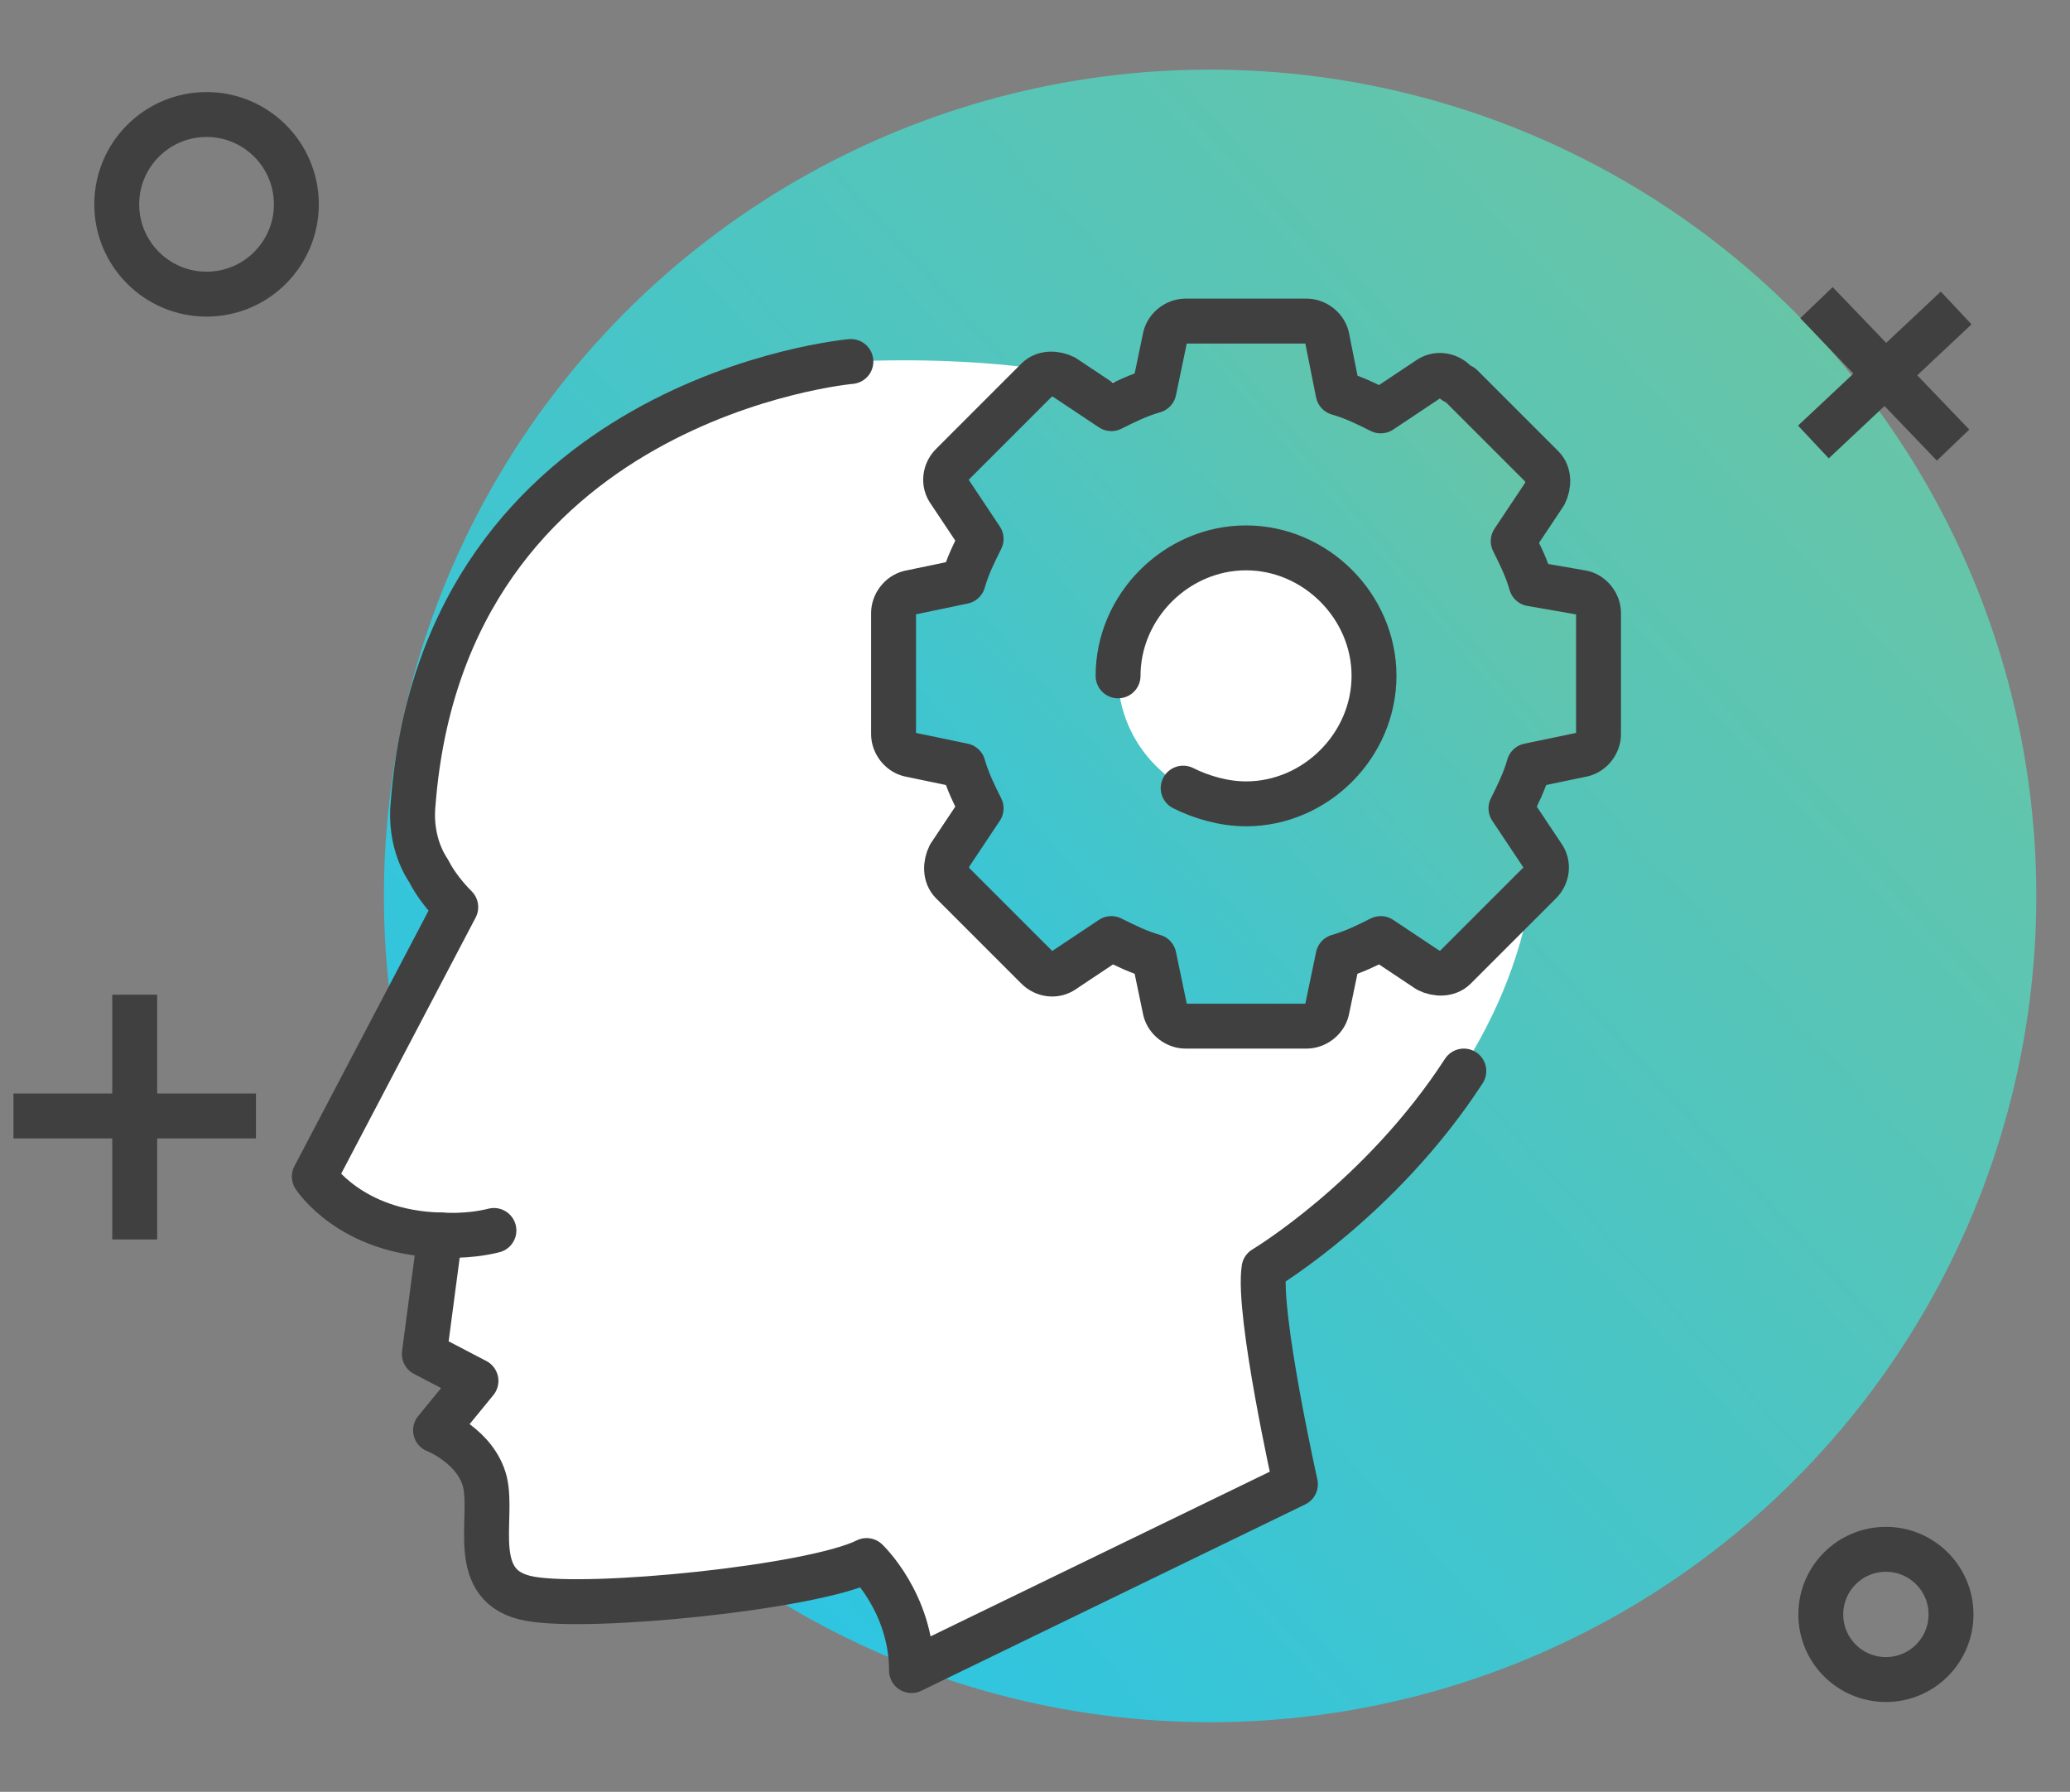 <?xml version="1.0" encoding="utf-8"?>
<!-- Generator: Adobe Illustrator 22.1.0, SVG Export Plug-In . SVG Version: 6.00 Build 0)  -->
<svg version="1.1" id="Layer_1" xmlns="http://www.w3.org/2000/svg" xmlns:xlink="http://www.w3.org/1999/xlink" x="0px" y="0px"
	 viewBox="0 0 92.2 79.8" style="enable-background:new 0 0 92.2 79.8;" xml:space="preserve">
<rect x="0" y="0" width="92.2" height="79.8" fill="#808080" stroke="none"/>
<style type="text/css">
	.st0{fill:url(#SVGID_1_);}
	.st1{fill:none;stroke:#404040;stroke-width:2;stroke-linecap:square;stroke-linejoin:bevel;stroke-miterlimit:10;}
	.st2{fill:#FFFFFF;}
	.st3{fill:none;stroke:#404040;stroke-width:2;stroke-linecap:round;stroke-linejoin:round;stroke-miterlimit:10;}
	.st4{fill:url(#SVGID_2_);}
</style>
<g>
	<linearGradient id="SVGID_1_" gradientUnits="userSpaceOnUse" x1="84.917" y1="11.799" x2="17.917" y2="72.466">
		<stop  offset="0" style="stop-color:#6BC5A3"/>
		<stop  offset="1" style="stop-color:#24C5EC"/>
	</linearGradient>
	<circle class="st0" cx="53.9" cy="39.9" r="36.8"/>
	<circle class="st1" cx="9.2" cy="9.1" r="4"/>
	<circle class="st1" cx="84" cy="71.9" r="2.9"/>
	<g>
		<line class="st1" x1="1.6" y1="49.7" x2="10.4" y2="49.7"/>
		<line class="st1" x1="6" y1="45.3" x2="6" y2="54.2"/>
	</g>
	<g>
		<line class="st1" x1="81.5" y1="19" x2="86.4" y2="14.4"/>
		<line class="st1" x1="81.6" y1="14.2" x2="86.3" y2="19.1"/>
	</g>
	<g>
		<path class="st2" d="M56.2,56.5c0,0,15.8-9.5,11.5-25c0,0-4.6-16.5-29.8-15.4c0,0-18.1,1.6-19.5,19.7c-0.1,1,0.1,2.1,0.7,3
			c0.3,0.6,0.8,1.2,1.2,1.6L14,52.4c0,0,1.6,2.5,5.6,2.6l-0.7,5.3l2.3,1.2l-1.8,2.2c0,0,1.8,0.7,2.2,2.3c0.4,1.7-0.8,4.7,2,5.2
			c2.7,0.5,12.6-0.5,15-1.7c0,0,2,1.9,2,4.9l17.1-8.3C57.6,66.1,55.9,58.5,56.2,56.5z"/>
		<path class="st3" d="M37.9,16.1c0,0-18.1,1.6-19.5,19.7c-0.1,1,0.1,2.1,0.7,3c0.3,0.6,0.8,1.2,1.2,1.6L14,52.4
			c0,0,1.6,2.5,5.6,2.6l-0.7,5.3l2.3,1.2l-1.8,2.2c0,0,1.8,0.7,2.2,2.3c0.4,1.7-0.8,4.7,2,5.2c2.7,0.5,12.6-0.5,15-1.7
			c0,0,2,1.9,2,4.9l17.1-8.3c0,0-1.7-7.6-1.4-9.6c0,0,5.2-3.1,8.9-8.8"/>
		<path class="st3" d="M19.7,55c0,0,1.1,0.1,2.3-0.2"/>
		<g>
			<linearGradient id="SVGID_2_" gradientUnits="userSpaceOnUse" x1="70.072" y1="17.66" x2="31.304" y2="50.836">
				<stop  offset="0" style="stop-color:#6BC5A3"/>
				<stop  offset="1" style="stop-color:#24C5EC"/>
			</linearGradient>
			<path class="st4" d="M70.6,26.5L68.2,26c-0.2-0.7-0.5-1.3-0.8-1.9l1.4-2.1c0.2-0.4,0.2-0.9-0.1-1.2L64.8,17
				c-0.3-0.3-0.8-0.4-1.2-0.1l-2.1,1.4c-0.6-0.3-1.2-0.6-1.9-0.8L59.1,15c-0.1-0.4-0.5-0.7-0.9-0.7h-5.4c-0.4,0-0.8,0.3-0.9,0.7
				l-0.5,2.4c-0.7,0.2-1.3,0.5-1.9,0.8l-2.1-1.4c-0.4-0.2-0.9-0.2-1.2,0.1l-3.8,3.8c-0.3,0.3-0.4,0.8-0.1,1.2l1.4,2.1
				c-0.3,0.6-0.6,1.2-0.8,1.9l-2.4,0.5c-0.4,0.1-0.7,0.5-0.7,0.9v5.4c0,0.4,0.3,0.8,0.7,0.9l2.4,0.5c0.2,0.7,0.5,1.3,0.8,1.9
				l-1.4,2.1c-0.2,0.4-0.2,0.9,0.1,1.2l3.8,3.8c0.3,0.3,0.8,0.4,1.2,0.1l2.1-1.4c0.6,0.3,1.2,0.6,1.9,0.8l0.5,2.4
				c0.1,0.4,0.5,0.7,0.9,0.7h5.4c0.4,0,0.8-0.3,0.9-0.7l0.5-2.4c0.7-0.2,1.3-0.5,1.9-0.8l2.1,1.4c0.4,0.2,0.9,0.2,1.2-0.1l3.8-3.8
				c0.3-0.3,0.4-0.8,0.1-1.2l-1.4-2.1c0.3-0.6,0.6-1.2,0.8-1.9l2.4-0.5c0.4-0.1,0.7-0.5,0.7-0.9v-5.4C71.4,27,71.1,26.6,70.6,26.5z
				 M61.2,30.1c0,3.1-2.6,5.7-5.7,5.7s-5.7-2.6-5.7-5.7s2.6-5.7,5.7-5.7S61.2,27,61.2,30.1z"/>
			<path class="st3" d="M64.8,17c-0.3-0.3-0.8-0.4-1.2-0.1l-2.1,1.4c-0.6-0.3-1.2-0.6-1.9-0.8L59.1,15c-0.1-0.4-0.5-0.7-0.9-0.7
				h-5.4c-0.4,0-0.8,0.3-0.9,0.7l-0.5,2.4c-0.7,0.2-1.3,0.5-1.9,0.8l-2.1-1.4c-0.4-0.2-0.9-0.2-1.2,0.1l-3.8,3.8
				c-0.3,0.3-0.4,0.8-0.1,1.2l1.4,2.1c-0.3,0.6-0.6,1.2-0.8,1.9l-2.4,0.5c-0.4,0.1-0.7,0.5-0.7,0.9v5.4c0,0.4,0.3,0.8,0.7,0.9
				l2.4,0.5c0.2,0.7,0.5,1.3,0.8,1.9l-1.4,2.1c-0.2,0.4-0.2,0.9,0.1,1.2l3.8,3.8c0.3,0.3,0.8,0.4,1.2,0.1l2.1-1.4
				c0.6,0.3,1.2,0.6,1.9,0.8l0.5,2.4c0.1,0.4,0.5,0.7,0.9,0.7h5.4c0.4,0,0.8-0.3,0.9-0.7l0.5-2.4c0.7-0.2,1.3-0.5,1.9-0.8l2.1,1.4
				c0.4,0.2,0.9,0.2,1.2-0.1l3.8-3.8c0.3-0.3,0.4-0.8,0.1-1.2l-1.4-2.1c0.3-0.6,0.6-1.2,0.8-1.9l2.4-0.5c0.4-0.1,0.7-0.5,0.7-0.9
				v-5.4c0-0.4-0.3-0.8-0.7-0.9L68.2,26c-0.2-0.7-0.5-1.3-0.8-1.9l1.4-2.1c0.2-0.4,0.2-0.9-0.1-1.2l-3.6-3.6 M49.8,30.1
				c0-3.1,2.6-5.7,5.7-5.7s5.7,2.6,5.7,5.7s-2.6,5.7-5.7,5.7c-1,0-2-0.3-2.8-0.7"/>
		</g>
	</g>
</g>
</svg>
